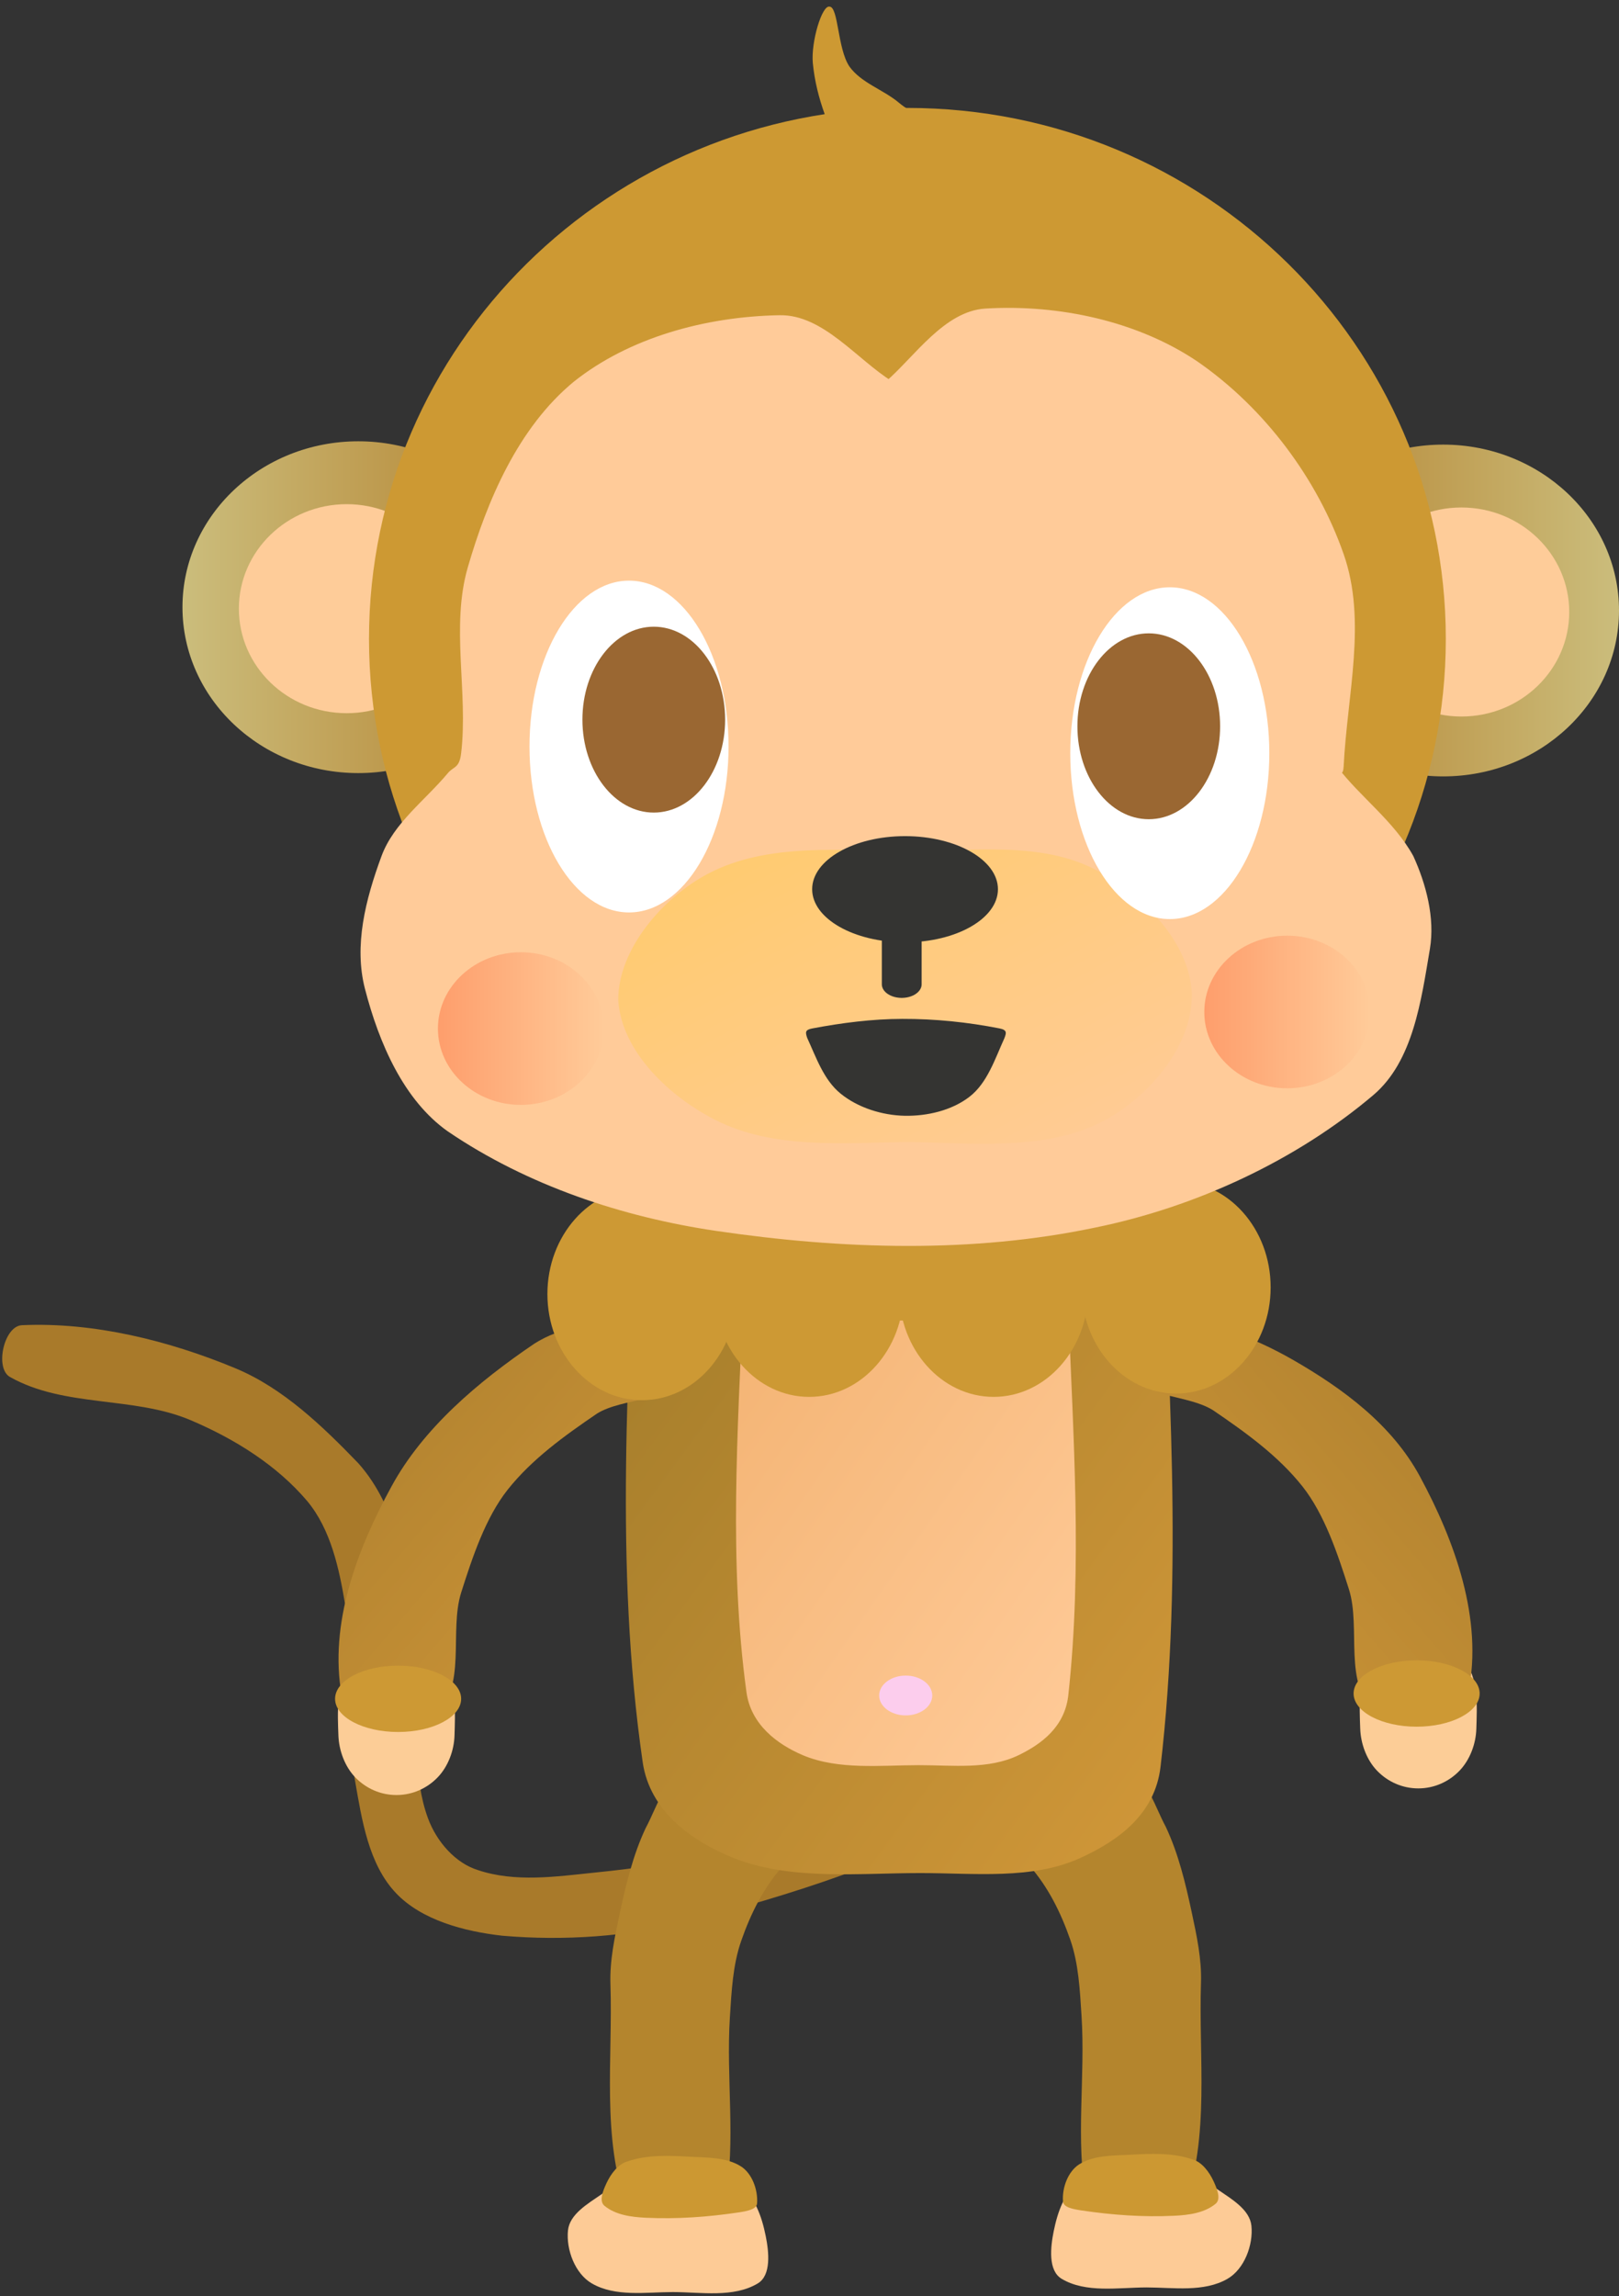 <svg version="1.1" width="122" height="173" xmlns="http://www.w3.org/2000/svg" xmlns:xlink="http://www.w3.org/1999/xlink">
  <rect width="100%" height="100%" fill="#333333" stroke="none"/>
  <defs>
    <linearGradient id="grad_1" y2="1">
      <stop offset="0" stop-color="#9F7A29" stop-opacity="1"/>
      <stop offset="1" stop-color="#D29839" stop-opacity="1"/>
    </linearGradient>
    <linearGradient id="grad_2" y2="1">
      <stop offset="0" stop-color="#F3B271" stop-opacity="1"/>
      <stop offset="1" stop-color="#FFCB99" stop-opacity="1"/>
    </linearGradient>
    <linearGradient id="grad_3" y2="1">
      <stop offset="0" stop-color="#AC7F2E" stop-opacity="1"/>
      <stop offset="1" stop-color="#D29839" stop-opacity="1"/>
    </linearGradient>
    <linearGradient id="grad_4" y2="1">
      <stop offset="0" stop-color="#AC7F2E" stop-opacity="1"/>
      <stop offset="1" stop-color="#D29839" stop-opacity="1"/>
    </linearGradient>
    <linearGradient id="grad_5" x2="1">
      <stop offset="0" stop-color="#CBBD7C" stop-opacity="1"/>
      <stop offset="1" stop-color="#B4812D" stop-opacity="1"/>
    </linearGradient>
    <linearGradient id="grad_6" x2="1">
      <stop offset="0" stop-color="#B4812D" stop-opacity="1"/>
      <stop offset="1" stop-color="#CBBD7C" stop-opacity="1"/>
    </linearGradient>
    <linearGradient id="grad_7" y2="1">
      <stop offset="0" stop-color="#FFCB6B" stop-opacity="1"/>
      <stop offset="1" stop-color="#FFCB99" stop-opacity="1"/>
    </linearGradient>
    <linearGradient id="grad_8" x2="1">
      <stop offset="0" stop-color="#FE9E6C" stop-opacity="1"/>
      <stop offset="1" stop-color="#FFCB99" stop-opacity="1"/>
    </linearGradient>
    <linearGradient id="grad_9" x2="1">
      <stop offset="0" stop-color="#FE9E6C" stop-opacity="1"/>
      <stop offset="1" stop-color="#FFCB99" stop-opacity="1"/>
    </linearGradient>
  </defs>
  <!-- Exported by Scratch - http://scratch.mit.edu/ -->
  <g id="ID0.8544336622580886">
    <g id="ID0.4129900340922177">
      <path id="ID0.4288085182197392" fill="#B4852D" stroke="none" stroke-linecap="round" d="M 216.900 192.900 C 221.067 192.642 226.599 194.122 228.750 196.600 C 229.949 197.872 225.053 198.766 223.600 200.400 C 222.185 201.990 221.209 203.959 220.500 206 C 219.872 207.800 219.777 209.767 219.650 211.750 C 219.356 216.354 220.118 221.059 219.300 225.600 C 219.153 226.749 217.924 226.452 217.150 226.500 C 215.456 226.605 212.565 227.718 211.900 226.100 C 209.970 220.829 210.834 214.861 210.650 209.250 C 210.591 207.463 210.962 205.742 211.350 203.925 C 211.819 201.739 212.350 199.517 213.300 197.500 C 214.227 195.788 214.959 193.020 216.900 192.900 Z " transform="matrix(-1, 0, 0, 1, 301.15, -59.85)"/>
      <path id="ID0.9969862452708185" fill="#FDCB96" stroke="none" stroke-linecap="round" d="M 215.375 215.500 C 217.129 215.315 219.122 216.130 220.412 217.149 C 221.702 218.167 222.203 219.659 222.500 221.125 C 222.739 222.308 222.936 224.080 221.900 224.700 C 220.073 225.793 217.644 225.355 215.500 225.350 C 213.458 225.355 211.177 225.728 209.400 224.700 C 208.136 223.969 207.450 222.155 207.600 220.700 C 207.729 219.484 209.079 218.704 210.100 218 C 211.703 216.905 213.413 215.708 215.375 215.500 Z " transform="matrix(-1, 0, 0, 1, 301.9, -53)"/>
      <path id="ID0.9179897592402995" fill="#CC9832" stroke="none" stroke-linecap="round" d="M 215 220.500 C 216.319 220.571 217.788 220.527 218.888 221.233 C 219.704 221.755 220.169 222.958 220.100 224 C 220.087 224.483 219.297 224.608 218.700 224.700 C 216.395 225.042 214.089 225.213 211.700 225.100 C 210.627 225.048 209.446 224.894 208.600 224.200 C 208.162 223.839 208.498 223.047 208.750 222.500 C 209.074 221.802 209.631 221.045 210.350 220.850 C 211.845 220.336 213.482 220.419 215 220.500 Z " transform="matrix(-1, 0, 0, 1, 300.2, -58.15)"/>
    </g>
    <path id="ID0.13197573041543365" fill="#A97A2A" stroke="none" stroke-linecap="round" d="M 180.750 157.600 C 184.336 159.093 187.306 161.957 190 164.750 C 191.474 166.397 192.460 168.525 193 170.650 C 193.907 174.219 193.744 177.990 194.150 181.650 C 194.521 184.989 194.111 188.403 195.250 191.500 C 195.907 193.282 197.327 194.880 199 195.400 C 201.814 196.352 204.938 195.890 207.750 195.600 C 211.125 195.255 214.512 194.825 217.750 193.650 C 220.080 192.805 221.795 190.127 224.150 189.850 C 227.779 189.424 236.550 189.937 235 191.500 C 232.272 194.252 221.844 197.519 214.879 199.274 C 210.292 200.428 205.482 200.750 200.850 200.350 C 197.969 200.026 194.782 199.176 192.850 197.150 C 190.771 194.970 190.267 191.618 189.750 188.650 C 188.976 184.207 189.729 179.725 189 175.350 C 188.560 172.712 187.933 169.740 186.150 167.600 C 183.869 164.908 180.699 162.920 177.350 161.500 C 173.063 159.684 167.857 160.571 163.750 158.250 C 162.590 157.594 163.296 154.412 164.650 154.350 C 170.035 154.104 175.701 155.498 180.750 157.600 Z " transform="matrix(1, 0, 0, 1, -163, -54.5)"/>
    <g id="ID0.7912502754479647">
      <path id="ID0.4288085182197392" fill="#B4852D" stroke="none" stroke-linecap="round" d="M 216.900 192.900 C 221.067 192.642 226.599 194.122 228.750 196.600 C 229.949 197.872 225.053 198.766 223.600 200.400 C 222.185 201.990 221.209 203.959 220.500 206 C 219.872 207.800 219.777 209.767 219.650 211.750 C 219.356 216.354 220.118 221.059 219.300 225.600 C 219.153 226.749 217.924 226.452 217.150 226.500 C 215.456 226.605 212.565 227.718 211.900 226.100 C 209.970 220.829 210.834 214.861 210.650 209.250 C 210.591 207.463 210.962 205.742 211.350 203.925 C 211.819 201.739 212.350 199.517 213.300 197.500 C 214.227 195.788 214.959 193.020 216.900 192.900 Z " transform="matrix(1, 0, 0, 1, -164.65, -59.75)"/>
      <path id="ID0.9969862452708185" fill="#FDCB96" stroke="none" stroke-linecap="round" d="M 215.375 215.500 C 217.129 215.315 219.122 216.130 220.412 217.149 C 221.702 218.167 222.203 219.659 222.500 221.125 C 222.739 222.308 222.936 224.080 221.900 224.700 C 220.073 225.793 217.644 225.355 215.500 225.350 C 213.458 225.355 211.177 225.728 209.400 224.700 C 208.136 223.969 207.450 222.155 207.600 220.700 C 207.729 219.484 209.079 218.704 210.100 218 C 211.703 216.905 213.413 215.708 215.375 215.500 Z " transform="matrix(1, 0, 0, 1, -164.8, -52.65)"/>
      <path id="ID0.9179897592402995" fill="#CC9832" stroke="none" stroke-linecap="round" d="M 215 220.500 C 216.319 220.571 217.788 220.527 218.888 221.233 C 219.704 221.755 220.169 222.958 220.100 224 C 220.087 224.483 219.297 224.608 218.700 224.700 C 216.395 225.042 214.089 225.213 211.700 225.100 C 210.627 225.048 209.446 224.894 208.600 224.200 C 208.162 223.839 208.498 223.047 208.750 222.500 C 209.074 221.802 209.631 221.045 210.350 220.850 C 211.845 220.336 213.482 220.419 215 220.500 Z " transform="matrix(1, 0, 0, 1, -163.05, -58)"/>
    </g>
    <g id="ID0.5157573288306594">
      <path id="ID0.49259263556450605" fill="url(#grad_1)" stroke="none" stroke-linecap="round" d="M 243 153.750 C 244.845 154.017 244.159 154.080 244.250 156.500 C 244.613 166.179 245.325 176.013 244.250 185.750 C 243.984 188.079 242.284 189.387 240.500 190.250 C 238.241 191.343 235.552 191 233 191 C 230.118 191 226.938 191.380 224.250 190.250 C 222.298 189.418 220.333 187.933 220 185.500 C 218.669 175.767 219.337 165.882 219.750 156 C 219.853 153.529 219.706 153.906 221.500 153.750 C 228.678 153.124 235.934 152.937 243 153.750 Z " transform="matrix(1.609, 0, 0, 1.519, -305.55, -149)"/>
      <path id="ID0.49259263556450605" fill="url(#grad_2)" stroke="none" stroke-linecap="round" d="M 243 153.750 C 244.845 154.017 244.159 154.080 244.250 156.500 C 244.613 166.179 245.325 176.013 244.250 185.750 C 243.984 188.079 242.284 189.387 240.500 190.250 C 238.241 191.343 235.552 191 233 191 C 230.118 191 226.938 191.380 224.250 190.250 C 222.298 189.418 220.333 187.933 220 185.500 C 218.669 175.767 219.337 165.882 219.750 156 C 219.853 153.529 219.706 153.906 221.500 153.750 C 228.678 153.124 235.934 152.937 243 153.750 Z " transform="matrix(1, 0, 0, 1, -163.75, -58)"/>
      <path id="ID0.9902052730321884" fill="#FCCDED" stroke="none" stroke-linecap="round" d="M 105.750 185.250 C 106.302 185.250 106.802 185.418 107.164 185.690 C 107.526 185.961 107.750 186.336 107.750 186.750 C 107.750 187.164 107.526 187.539 107.164 187.810 C 106.802 188.082 106.302 188.250 105.750 188.250 C 105.198 188.250 104.698 188.082 104.336 187.810 C 103.974 187.539 103.750 187.164 103.750 186.750 C 103.750 186.336 103.974 185.961 104.336 185.690 C 104.698 185.418 105.198 185.250 105.750 185.250 Z " transform="matrix(1, 0, 0, 1, -37.5, -59)"/>
    </g>
    <g id="ID0.35395473008975387">
      <path id="ID0.4081752202473581" fill="#FCCD97" stroke="none" stroke-linecap="round" d="M 193.375 190 C 194.493 190.076 195.944 188.554 196.750 189.250 C 197.955 190.622 197.795 192.871 197.750 194.500 C 197.720 195.649 197.260 196.867 196.468 197.681 C 195.676 198.496 194.582 199 193.375 199 C 192.168 199 191.074 198.496 190.282 197.681 C 189.490 196.867 189.038 195.646 189 194.500 C 188.945 192.881 188.788 190.621 190 189.250 C 190.800 188.552 192.231 189.920 193.375 190 Z " transform="matrix(1, 0, 0, 1, -86.5, -64.25)"/>
      <path id="ID0.30281658796593547" fill="url(#grad_3)" stroke="none" d="M 202.650 168 C 205.760 166.213 209.389 164.795 212.900 165 C 214.408 165.202 215.774 167.822 215 169 C 213.747 170.895 210.663 170.567 208.750 171.750 C 206.293 173.424 203.835 175.185 202 177.500 C 200.342 179.601 199.356 182.551 198.500 185.250 C 197.576 188.166 198.966 192.424 196.500 194.500 C 194.763 196.044 189.980 195.356 189.500 193 C 188.386 187.513 190.513 181.628 193.150 176.750 C 195.258 172.847 198.932 170.146 202.650 168 Z " transform="matrix(-1, 0, 0, 1, 300.15, -65.5)"/>
      <path id="ID0.30041926680132747" fill="#CD9934" stroke="none" stroke-linecap="round" d="M 145 187 C 146.310 187 147.498 187.280 148.358 187.733 C 149.218 188.185 149.750 188.810 149.750 189.500 C 149.750 190.190 149.218 190.815 148.358 191.267 C 147.498 191.720 146.310 192 145 192 C 143.690 192 142.502 191.720 141.642 191.267 C 140.782 190.815 140.250 190.190 140.250 189.500 C 140.250 188.810 140.782 188.185 141.642 187.733 C 142.502 187.280 143.690 187 145 187 Z " transform="matrix(1, 0, 0, 1, -38.25, -61.9)"/>
    </g>
    <g id="ID0.1456865668296814">
      <path id="ID0.4081752202473581" fill="#FCCD97" stroke="none" stroke-linecap="round" d="M 193.375 190 C 194.493 190.076 195.944 188.554 196.750 189.250 C 197.955 190.622 197.795 192.871 197.750 194.500 C 197.720 195.649 197.260 196.867 196.468 197.681 C 195.676 198.496 194.582 199 193.375 199 C 192.168 199 191.074 198.496 190.282 197.681 C 189.490 196.867 189.038 195.646 189 194.500 C 188.945 192.881 188.788 190.621 190 189.250 C 190.800 188.552 192.231 189.920 193.375 190 Z " transform="matrix(1, 0, 0, 1, -163.5, -63.75)"/>
      <path id="ID0.30281658796593547" fill="url(#grad_4)" stroke="none" d="M 204 166.500 C 206.025 165.201 208.812 164.739 211.250 165.250 C 212.978 165.613 215.509 167.479 215 169 C 214.375 170.844 210.663 170.567 208.750 171.750 C 206.293 173.424 203.835 175.185 202 177.500 C 200.342 179.601 199.356 182.551 198.500 185.250 C 197.576 188.166 198.966 192.424 196.500 194.500 C 194.763 196.044 189.924 195.346 189.500 193 C 188.525 187.592 190.670 181.971 193.250 177.250 C 195.639 172.852 199.783 169.362 204 166.500 Z " transform="matrix(1, 0, 0, 1, -163.75, -65.25)"/>
      <path id="ID0.30041926680132747" fill="#CD9934" stroke="none" stroke-linecap="round" d="M 145 187 C 146.310 187 147.498 187.280 148.358 187.733 C 149.218 188.185 149.750 188.810 149.750 189.500 C 149.750 190.190 149.218 190.815 148.358 191.267 C 147.498 191.720 146.310 192 145 192 C 143.690 192 142.502 191.720 141.642 191.267 C 140.782 190.815 140.250 190.190 140.250 189.500 C 140.250 188.810 140.782 188.185 141.642 187.733 C 142.502 187.280 143.690 187 145 187 Z " transform="matrix(1, 0, 0, 1, -115, -61.5)"/>
    </g>
    <g id="ID0.9301250060088933">
      <path id="ID0.676788670476526" fill="#CD9934" stroke="none" d="M 216.125 148.500 C 218.091 148.500 219.872 149.396 221.162 150.845 C 222.452 152.293 223.250 154.293 223.250 156.500 C 223.250 158.707 222.452 160.707 221.162 162.155 C 219.872 163.604 218.091 164.500 216.125 164.500 C 214.159 164.500 212.378 163.604 211.088 162.155 C 209.798 160.707 209 158.707 209 156.500 C 209 154.293 209.798 152.293 211.088 150.845 C 212.378 149.396 214.159 148.500 216.125 148.500 Z " transform="matrix(1, 0, 0, 1, -167.75, -59)"/>
      <path id="ID0.676788670476526" fill="#CD9934" stroke="none" d="M 216.125 148.500 C 218.091 148.500 219.872 149.396 221.162 150.845 C 222.452 152.293 223.250 154.293 223.250 156.500 C 223.250 158.707 222.452 160.707 221.162 162.155 C 219.872 163.604 218.091 164.500 216.125 164.500 C 214.159 164.500 212.378 163.604 211.088 162.155 C 209.798 160.707 209 158.707 209 156.500 C 209 154.293 209.798 152.293 211.088 150.845 C 212.378 149.396 214.159 148.500 216.125 148.500 Z " transform="matrix(1, 0, 0, 1, -155.15, -59.25)"/>
      <path id="ID0.676788670476526" fill="#CD9934" stroke="none" d="M 216.125 148.500 C 218.091 148.500 219.872 149.396 221.162 150.845 C 222.452 152.293 223.250 154.293 223.250 156.500 C 223.250 158.707 222.452 160.707 221.162 162.155 C 219.872 163.604 218.091 164.500 216.125 164.500 C 214.159 164.500 212.378 163.604 211.088 162.155 C 209.798 160.707 209 158.707 209 156.500 C 209 154.293 209.798 152.293 211.088 150.845 C 212.378 149.396 214.159 148.500 216.125 148.500 Z " transform="matrix(1, 0, 0, 1, -141.25, -59.25)"/>
      <path id="ID0.676788670476526" fill="#CD9934" stroke="none" d="M 216.125 148.500 C 218.091 148.500 219.872 149.396 221.162 150.845 C 222.452 152.293 223.250 154.293 223.250 156.500 C 223.250 158.707 222.452 160.707 221.162 162.155 C 219.872 163.604 218.091 164.500 216.125 164.500 C 214.159 164.500 212.378 163.604 211.088 162.155 C 209.798 160.707 209 158.707 209 156.500 C 209 154.293 209.798 152.293 211.088 150.845 C 212.378 149.396 214.159 148.500 216.125 148.500 Z " transform="matrix(1, 0, 0, 1, -127.5, -59.5)"/>
      <path id="ID0.303304610773921" fill="#CD9934" stroke="none" d="M 232 147 C 238.139 147 243.701 147.686 247.729 148.795 C 251.757 149.904 254.250 151.435 254.250 153.125 C 254.250 154.815 251.757 156.346 247.729 157.455 C 243.701 158.564 238.139 159.250 232 159.250 C 225.861 159.250 220.299 158.564 216.271 157.455 C 212.243 156.346 209.750 154.815 209.750 153.125 C 209.750 151.435 212.243 149.904 216.271 148.795 C 220.299 147.686 225.861 147 232 147 Z " transform="matrix(1, 0, 0, 1, -164.5, -59.75)"/>
    </g>
    <g id="ID0.01950056990608573">
      <g id="ID0.7608959171921015">
        <path id="ID0.1028266386128962" fill="url(#grad_5)" stroke="none" d="M 186 95.750 C 189.656 95.750 192.968 97.151 195.367 99.414 C 197.765 101.676 199.250 104.801 199.250 108.250 C 199.250 111.699 197.765 114.824 195.367 117.086 C 192.968 119.349 189.656 120.750 186 120.750 C 182.344 120.750 179.032 119.349 176.633 117.086 C 174.235 114.824 172.750 111.699 172.750 108.250 C 172.750 104.801 174.235 101.676 176.633 99.414 C 179.032 97.151 182.344 95.750 186 95.750 Z " transform="matrix(1, 0, 0, 1, -159, -62.5)"/>
        <path id="ID0.6595424772240222" fill="#FECC99" stroke="none" d="M 184.125 99.750 C 186.367 99.750 188.398 100.590 189.869 101.948 C 191.340 103.306 192.250 105.181 192.250 107.250 C 192.250 109.319 191.340 111.194 189.869 112.552 C 188.398 113.910 186.367 114.750 184.125 114.750 C 181.883 114.750 179.852 113.910 178.381 112.552 C 176.910 111.194 176 109.319 176 107.250 C 176 105.181 176.910 103.306 178.381 101.948 C 179.852 100.590 181.883 99.750 184.125 99.750 Z " transform="matrix(1, 0, 0, 1.05, -158, -66.75)"/>
      </g>
      <g id="ID0.45486381743103266">
        <path id="ID0.1028266386128962" fill="url(#grad_6)" stroke="none" d="M 186 95.750 C 189.656 95.750 192.968 97.151 195.367 99.414 C 197.765 101.676 199.250 104.801 199.250 108.250 C 199.250 111.699 197.765 114.824 195.367 117.086 C 192.968 119.349 189.656 120.750 186 120.750 C 182.344 120.750 179.032 119.349 176.633 117.086 C 174.235 114.824 172.750 111.699 172.750 108.250 C 172.750 104.801 174.235 101.676 176.633 99.414 C 179.032 97.151 182.344 95.750 186 95.750 Z " transform="matrix(1, 0, 0, 1, -77.25, -62.25)"/>
        <path id="ID0.6595424772240222" fill="#FECC99" stroke="none" d="M 184.125 99.750 C 186.367 99.750 188.398 100.590 189.869 101.948 C 191.340 103.306 192.250 105.181 192.250 107.250 C 192.250 109.319 191.340 111.194 189.869 112.552 C 188.398 113.910 186.367 114.750 184.125 114.750 C 181.883 114.750 179.852 113.910 178.381 112.552 C 176.910 111.194 176 109.319 176 107.250 C 176 105.181 176.910 103.306 178.381 101.948 C 179.852 100.590 181.883 99.750 184.125 99.750 Z " transform="matrix(1, 0, 0, 1.05, -74, -66.5)"/>
      </g>
      <g id="ID0.29344215244054794">
        <g id="ID0.08768309932202101">
          <g id="ID0.4464206430129707">
            <path id="ID0.012127960566431284" fill="#CD9933" stroke="none" d="M 232.500 97.500 C 242.432 97.500 251.432 101.478 257.949 107.904 C 264.466 114.331 268.500 123.206 268.500 133 C 268.500 142.794 264.466 151.669 257.949 158.096 C 251.432 164.522 242.432 168.500 232.500 168.500 C 222.568 168.500 213.568 164.522 207.051 158.096 C 200.534 151.669 196.500 142.794 196.500 133 C 196.500 123.206 200.534 114.331 207.051 107.904 C 213.568 101.478 222.568 97.500 232.500 97.500 Z " transform="matrix(1.127, 0, 0, 1.127, -193.65, -101.75)"/>
            <path id="ID0.8087072358466685" fill="#FFCB99" stroke="none" stroke-linecap="round" d="M 239.500 104.250 C 245.096 103.910 251.035 105.227 255.500 108.250 C 260.560 111.753 264.531 117.099 266.500 122.750 C 268.263 127.774 266.769 133.335 266.500 138.750 C 266.433 140.104 265.572 138.182 266 138.750 C 267.710 141.021 270.302 142.868 271.750 145.500 C 272.710 147.601 273.394 150.165 273 152.500 C 272.345 156.376 271.740 160.952 268.750 163.500 C 262.969 168.404 255.423 171.937 247.750 173.500 C 238.541 175.433 228.817 175.155 219.250 173.750 C 212.149 172.706 205 170.327 199 166.250 C 195.677 163.906 193.813 159.615 192.750 155.500 C 191.913 152.251 192.781 148.806 194 145.500 C 194.925 143.001 197.267 141.327 199 139.250 C 199.433 138.731 199.865 138.908 200 137.750 C 200.540 133.119 199.204 128.231 200.500 123.750 C 201.939 118.791 204.264 113.232 208.500 109.750 C 212.649 106.452 218.373 104.851 224 104.750 C 227.283 104.695 229.818 108.089 232.500 109.750 C 233.171 110.165 231.460 110.215 232 109.750 C 234.153 107.893 236.404 104.439 239.500 104.250 Z " transform="matrix(1, 0, 0, 1, -165.25, -81)"/>
          </g>
          <path id="ID0.4197602206841111" fill="url(#grad_7)" stroke="none" stroke-linecap="round" d="M 226.375 126 C 230.551 126.006 234.990 125.356 238.600 127.250 C 241.683 128.875 244.742 132.002 244.900 135.350 C 244.981 138.767 242.152 142.098 239.188 143.709 C 235.380 145.779 230.555 145.207 226.150 145.150 C 221.962 145.207 217.378 145.641 213.562 143.709 C 210.539 142.180 207.357 139.206 207.150 135.800 C 207.144 132.467 210.078 129.069 213.050 127.500 C 217.002 125.413 221.912 125.995 226.375 126 Z " transform="matrix(1.145, 0, 0, 1.145, -190.6, -80.15)"/>
          <path id="ID0.7313267411664128" fill="url(#grad_8)" stroke="none" stroke-linecap="round" d="M 203.750 132.250 C 205.474 132.250 207.037 132.894 208.168 133.935 C 209.300 134.976 210 136.414 210 138 C 210 139.586 209.300 141.024 208.168 142.065 C 207.037 143.106 205.474 143.750 203.750 143.750 C 202.026 143.750 200.463 143.106 199.332 142.065 C 198.200 141.024 197.500 139.586 197.500 138 C 197.500 136.414 198.200 134.976 199.332 133.935 C 200.463 132.894 202.026 132.250 203.750 132.250 Z " transform="matrix(1, 0, 0, 1, -164.5, -60.5)"/>
          <path id="ID0.7313267411664128" fill="url(#grad_9)" stroke="none" d="M 203.750 132.250 C 205.474 132.250 207.037 132.894 208.168 133.935 C 209.300 134.976 210 136.414 210 138 C 210 139.586 209.300 141.024 208.168 142.065 C 207.037 143.106 205.474 143.750 203.750 143.750 C 202.026 143.750 200.463 143.106 199.332 142.065 C 198.200 141.024 197.500 139.586 197.500 138 C 197.500 136.414 198.200 134.976 199.332 133.935 C 200.463 132.894 202.026 132.250 203.750 132.250 Z " transform="matrix(1, 0, 0, 1, -106.75, -61.75)"/>
        </g>
        <path id="ID0.3959277127869427" fill="#CD9933" stroke="none" stroke-linecap="round" d="M 71 81 C 71.685 80.989 71.597 84.136 72.500 85.500 C 73.391 86.757 75.078 87.256 76.250 88.250 C 77.194 89.049 78.645 89.524 79 90.750 C 79.320 91.493 78.512 92.304 77.864 92.931 C 77.124 93.641 76.194 94.250 75.125 94.250 C 74.056 94.250 72.885 93.812 72.386 92.931 C 71.050 90.412 70.007 87.940 69.750 85.250 C 69.605 83.649 70.440 80.885 71 81 Z " transform="matrix(1, 0, 0, 1, -8.5, -80.5)"/>
      </g>
      <g id="ID0.8275393634103239">
        <g id="ID0.2137008528225124">
          <path id="ID0.9467326030135155" fill="#FFFFFF" stroke="none" d="M 208.750 122 C 210.819 122 212.694 123.401 214.052 125.664 C 215.410 127.926 216.250 131.051 216.250 134.500 C 216.250 137.949 215.410 141.074 214.052 143.336 C 212.694 145.599 210.819 147 208.750 147 C 206.681 147 204.806 145.599 203.448 143.336 C 202.090 141.074 201.250 137.949 201.250 134.500 C 201.250 131.051 202.090 127.926 203.448 125.664 C 204.806 123.401 206.681 122 208.750 122 Z " transform="matrix(1, 0, 0, 1, -161.35, -78.25)"/>
          <path id="ID0.8799754590727389" fill="#9A6732" stroke="none" d="M 210.875 108.250 C 212.082 108.250 213.176 108.992 213.968 110.192 C 214.760 111.391 215.250 113.047 215.250 114.875 C 215.250 116.703 214.760 118.359 213.968 119.558 C 213.176 120.758 212.082 121.500 210.875 121.500 C 209.668 121.500 208.574 120.758 207.782 119.558 C 206.990 118.359 206.500 116.703 206.500 114.875 C 206.500 113.047 206.990 111.391 207.782 110.192 C 208.574 108.992 209.668 108.250 210.875 108.250 Z " transform="matrix(1.229, 0, 0, 1.057, -209.9, -67.2)"/>
        </g>
        <g id="ID0.19029833981767297">
          <path id="ID0.9467326030135155" fill="#FFFFFF" stroke="none" d="M 208.750 122 C 210.819 122 212.694 123.401 214.052 125.664 C 215.410 127.926 216.250 131.051 216.250 134.500 C 216.250 137.949 215.410 141.074 214.052 143.336 C 212.694 145.599 210.819 147 208.750 147 C 206.681 147 204.806 145.599 203.448 143.336 C 202.090 141.074 201.250 137.949 201.250 134.500 C 201.250 131.051 202.090 127.926 203.448 125.664 C 204.806 123.401 206.681 122 208.750 122 Z " transform="matrix(1, 0, 0, 1, -120.6, -77.75)"/>
          <path id="ID0.8799754590727389" fill="#9A6732" stroke="none" d="M 210.875 108.250 C 212.082 108.250 213.176 108.992 213.968 110.192 C 214.760 111.391 215.250 113.047 215.250 114.875 C 215.250 116.703 214.760 118.359 213.968 119.558 C 213.176 120.758 212.082 121.500 210.875 121.500 C 209.668 121.500 208.574 120.758 207.782 119.558 C 206.990 118.359 206.500 116.703 206.500 114.875 C 206.500 113.047 206.990 111.391 207.782 110.192 C 208.574 108.992 209.668 108.250 210.875 108.250 Z " transform="matrix(1.229, 0, 0, 1.057, -172.6, -66.7)"/>
        </g>
        <g id="ID0.5057853814214468">
          <path id="ID0.45482554798945785" fill="#343432" stroke="none" d="M 226.500 122.500 C 228.431 122.500 230.181 122.948 231.448 123.672 C 232.716 124.396 233.500 125.396 233.500 126.500 C 233.500 127.604 232.716 128.604 231.448 129.328 C 230.181 130.052 228.431 130.500 226.500 130.500 C 224.569 130.500 222.819 130.052 221.552 129.328 C 220.284 128.604 219.500 127.604 219.500 126.500 C 219.500 125.396 220.284 124.396 221.552 123.672 C 222.819 122.948 224.569 122.500 226.500 122.500 Z " transform="matrix(1, 0, 0, 1, -158.3, -59.5)"/>
          <path id="ID0.49038872541859746" fill="none" stroke="#343432" stroke-width="3" stroke-linecap="round" d="M 226.250 125.500 L 226.250 136 " transform="matrix(1, 0, 0, 0.685, -158.3, -19)"/>
          <path id="ID0.6056808498688042" fill="#343432" stroke="none" stroke-linecap="round" d="M 215.200 169.750 C 217.644 169.803 220.109 170.117 222.500 170.650 C 223.098 170.783 223.006 171.015 222.850 171.400 C 222.097 172.947 221.483 174.741 220.100 175.750 C 218.736 176.744 216.885 177.122 215.200 177.050 C 213.516 176.974 211.694 176.364 210.400 175.250 C 209.158 174.182 208.638 172.478 208 171 C 207.874 170.587 207.840 170.391 208.400 170.300 C 210.642 169.934 212.941 169.696 215.200 169.750 Z " transform="matrix(1, -0.025, 0.025, 1, -151.45, -87.6)"/>
        </g>
      </g>
    </g>
  </g>
</svg>